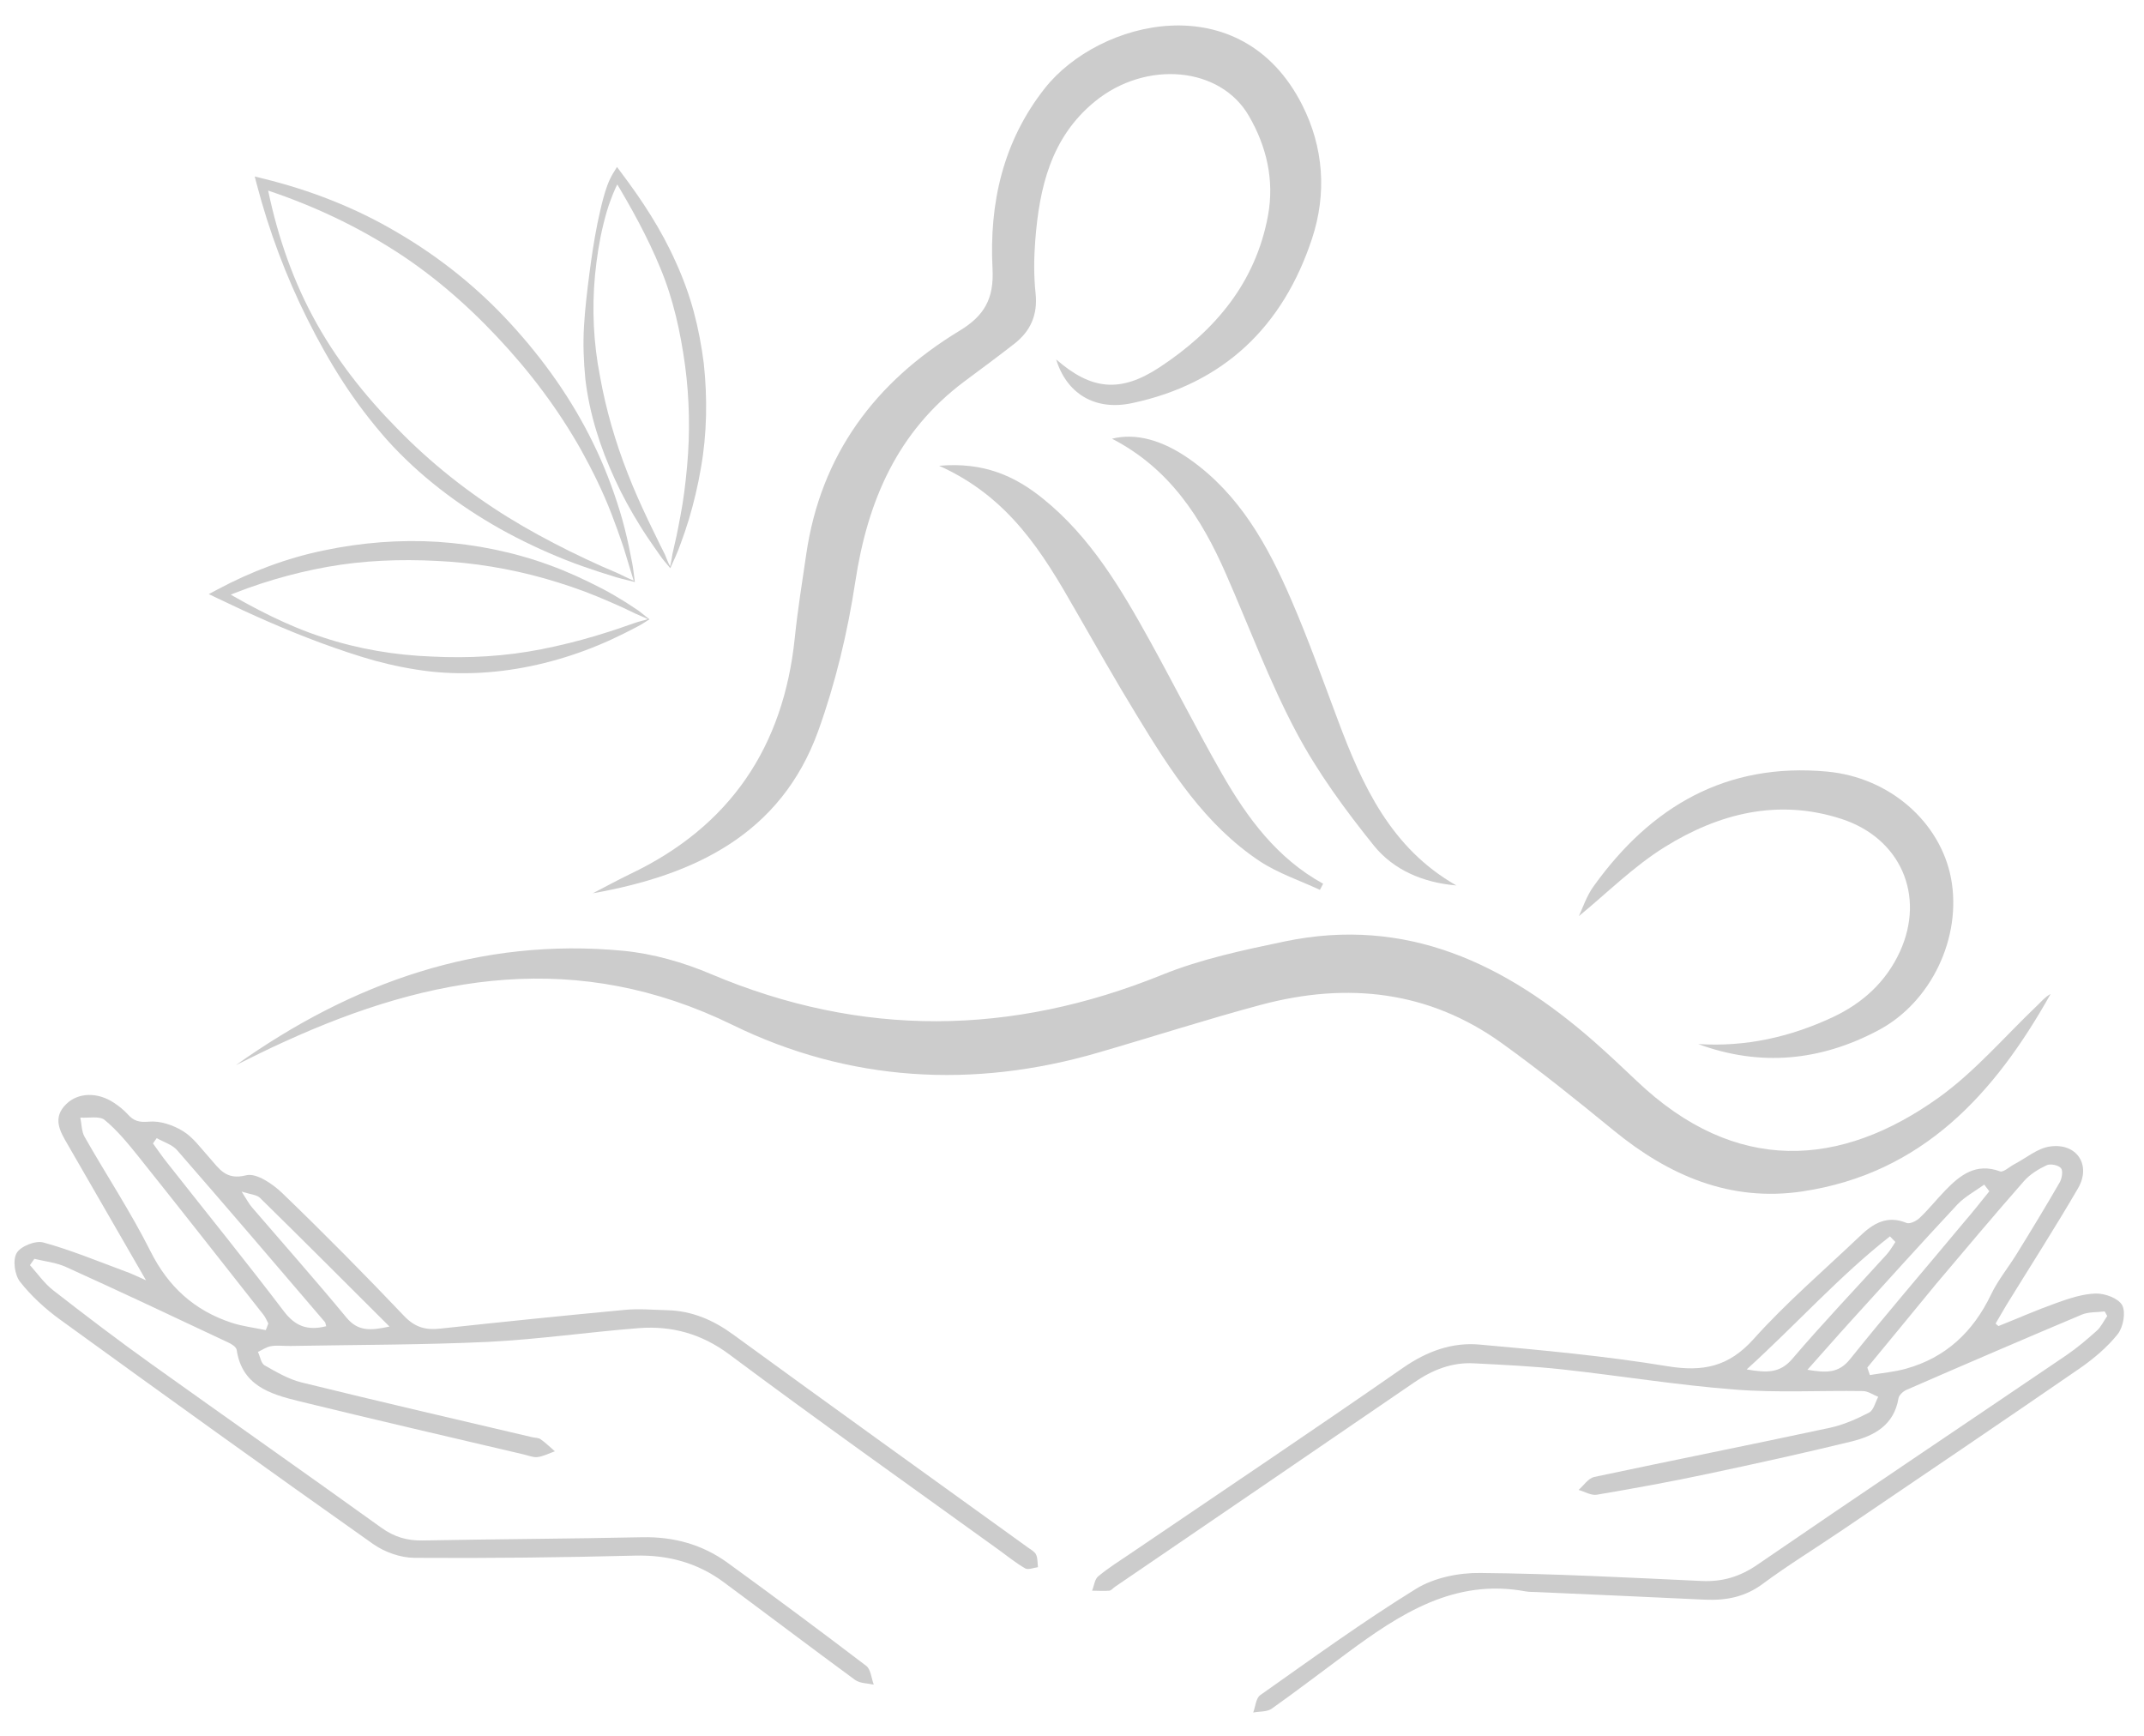 <?xml version="1.0" encoding="utf-8"?>
<!-- Generator: Adobe Illustrator 24.1.0, SVG Export Plug-In . SVG Version: 6.00 Build 0)  -->
<svg version="1.1" id="Capa_1" xmlns="http://www.w3.org/2000/svg" xmlns:xlink="http://www.w3.org/1999/xlink" x="0px" y="0px"
	 viewBox="0 0 126 102" style="enable-background:new 0 0 126 102;" xml:space="preserve">
<style type="text/css">
	.st0{fill:#CCCCCC;}
</style>
<g>
	<g>
		<g>
			<path class="st0" d="M13.86,62.59c6.84-4.86,14.34-7.52,22.77-6.72c1.75,0.17,3.54,0.68,5.16,1.37
				c8.85,3.74,17.64,3.63,26.51,0.04c2.29-0.93,4.77-1.45,7.2-1.96c7.16-1.49,12.98,1.31,18.2,5.9c0.85,0.75,1.67,1.52,2.49,2.3
				c5.81,5.53,11.99,5.11,17.78,0.95c2.11-1.52,3.85-3.57,5.75-5.38c0.25-0.24,0.47-0.51,0.79-0.68
				c-3.28,5.85-7.52,10.54-14.59,11.6c-4.24,0.63-7.84-0.93-11.07-3.57c-2.15-1.76-4.31-3.5-6.56-5.12
				c-4.31-3.11-9.1-3.62-14.13-2.29c-3.22,0.86-6.4,1.89-9.61,2.82c-7.36,2.15-14.68,1.71-21.49-1.62
				c-9.1-4.45-17.7-2.97-26.34,0.98C15.76,61.64,14.81,62.12,13.86,62.59z"/>
			<path class="st0" d="M34.84,52.49c0.73-0.38,1.45-0.77,2.19-1.13c5.87-2.79,9.02-7.47,9.68-13.89c0.17-1.64,0.43-3.26,0.67-4.89
				c0.85-5.86,4.05-10.14,9.02-13.15c1.45-0.88,2.02-1.88,1.93-3.63c-0.2-3.85,0.61-7.49,3.07-10.61
				c3.18-4.03,11.54-6.12,15.13,0.98c1.26,2.49,1.45,5.2,0.58,7.84c-1.7,5.17-5.19,8.54-10.59,9.68c-2.21,0.47-3.85-0.6-4.45-2.57
				c2.05,1.79,3.76,1.99,6.08,0.46c3.25-2.14,5.64-4.96,6.37-8.92c0.38-2.09-0.09-4.06-1.12-5.84c-1.68-2.92-6.06-3.3-9.05-0.86
				c-2.59,2.11-3.27,5.07-3.51,8.18c-0.08,1.03-0.09,2.08,0.02,3.1c0.13,1.26-0.29,2.21-1.25,2.96c-0.96,0.75-1.95,1.48-2.93,2.21
				c-3.95,2.95-5.7,7.04-6.42,11.8c-0.45,2.96-1.16,5.92-2.17,8.73C45.89,49.03,40.81,51.43,34.84,52.49z"/>
			<path class="st0" d="M99.8,61.35c2.78,0.18,5.41-0.41,7.91-1.58c1.75-0.82,3.13-2.07,3.95-3.86c1.5-3.3,0.03-6.66-3.44-7.79
				c-3.73-1.21-7.21-0.32-10.38,1.65c-1.84,1.14-3.41,2.72-5.05,4.06c0.22-0.47,0.45-1.18,0.87-1.76c3.36-4.68,7.79-7.28,13.72-6.73
				c3.67,0.34,6.65,2.96,7.28,6.27c0.65,3.45-1.15,7.29-4.29,8.94C106.98,62.35,103.44,62.69,99.8,61.35z"/>
			<path class="st0" d="M85.59,52.03c-1.94-0.16-3.68-0.9-4.84-2.33c-1.69-2.1-3.32-4.32-4.58-6.7c-1.58-2.98-2.76-6.17-4.12-9.27
				c-1.44-3.29-3.32-6.21-6.7-7.95c1.39-0.35,2.95,0.07,4.56,1.2c2.93,2.06,4.59,5.06,5.96,8.23c1.01,2.33,1.86,4.72,2.75,7.09
				C80.06,46.16,81.75,49.85,85.59,52.03z"/>
			<path class="st0" d="M55.19,27.37c2.63-0.23,4.45,0.6,6.09,1.92c2.81,2.26,4.6,5.3,6.31,8.39c1.43,2.59,2.76,5.23,4.23,7.8
				c1.48,2.58,3.23,4.96,5.94,6.45c-0.06,0.12-0.13,0.24-0.19,0.36c-1.18-0.55-2.45-0.97-3.53-1.68c-3.22-2.14-5.25-5.32-7.21-8.54
				c-1.25-2.04-2.43-4.13-3.62-6.2C61.29,32.5,59.3,29.21,55.19,27.37z"/>
		</g>
		<g id="dUToSF_5_">
			<g>
				<path class="st0" d="M8.58,75.23c-1.65-2.86-3.13-5.42-4.61-7.99c-0.45-0.77-0.91-1.56-0.07-2.37c0.7-0.68,1.84-0.71,2.81-0.06
					C7,65,7.28,65.23,7.51,65.48c0.35,0.39,0.66,0.48,1.24,0.43c0.66-0.06,1.43,0.2,2.01,0.56c0.6,0.37,1.05,1.01,1.54,1.55
					c0.58,0.65,0.97,1.35,2.17,1.04c0.59-0.15,1.56,0.51,2.12,1.05c2.44,2.35,4.82,4.76,7.16,7.22c0.64,0.67,1.27,0.84,2.13,0.74
					c3.61-0.39,7.22-0.76,10.84-1.1c0.83-0.08,1.67,0,2.51,0.02c1.44,0.04,2.68,0.57,3.86,1.43c5.76,4.2,11.55,8.35,17.33,12.52
					c0.17,0.12,0.39,0.24,0.47,0.41c0.1,0.22,0.08,0.49,0.11,0.74c-0.25,0.03-0.57,0.17-0.75,0.07c-0.54-0.31-1.03-0.71-1.54-1.08
					c-5.3-3.82-10.63-7.6-15.86-11.5c-1.63-1.21-3.36-1.68-5.28-1.54c-2.96,0.23-5.9,0.66-8.87,0.81
					c-3.87,0.18-7.74,0.17-11.61,0.24c-0.38,0.01-0.78-0.05-1.15,0.01c-0.27,0.04-0.52,0.22-0.78,0.34
					c0.13,0.27,0.18,0.67,0.39,0.79c0.69,0.39,1.4,0.81,2.16,1c4.51,1.11,9.04,2.16,13.56,3.22c0.17,0.04,0.37,0.03,0.5,0.12
					c0.3,0.21,0.56,0.47,0.84,0.71c-0.34,0.12-0.68,0.3-1.03,0.34c-0.26,0.03-0.54-0.1-0.82-0.16c-4.42-1.04-8.85-2.06-13.25-3.14
					c-1.65-0.41-3.29-0.91-3.6-3c-0.03-0.18-0.32-0.36-0.53-0.45c-3.16-1.49-6.32-2.98-9.5-4.42c-0.57-0.26-1.24-0.33-1.86-0.48
					c-0.09,0.12-0.17,0.24-0.26,0.37c0.45,0.5,0.85,1.08,1.38,1.49c1.9,1.48,3.82,2.94,5.78,4.34c4.49,3.21,9.01,6.38,13.49,9.6
					c0.75,0.54,1.52,0.77,2.43,0.75c4.3-0.08,8.59-0.1,12.89-0.19c1.85-0.04,3.54,0.42,5.03,1.5c2.74,1.99,5.46,4.01,8.15,6.06
					c0.27,0.21,0.3,0.73,0.44,1.1c-0.37-0.08-0.81-0.07-1.09-0.27c-2.59-1.9-5.15-3.84-7.73-5.75c-1.54-1.14-3.27-1.61-5.21-1.56
					c-4.33,0.11-8.66,0.16-12.99,0.13c-0.81-0.01-1.73-0.34-2.4-0.81c-6.16-4.35-12.29-8.76-18.4-13.19
					c-0.87-0.63-1.69-1.38-2.35-2.22c-0.32-0.4-0.44-1.29-0.2-1.69c0.23-0.4,1.11-0.75,1.57-0.62c1.64,0.45,3.22,1.11,4.82,1.7
					C7.69,74.82,7.99,74.97,8.58,75.23z M15.62,78.16c0.05-0.13,0.1-0.26,0.15-0.39c-0.1-0.18-0.17-0.37-0.3-0.53
					c-2.44-3.1-4.88-6.21-7.34-9.29c-0.61-0.76-1.24-1.53-1.98-2.14c-0.31-0.25-0.95-0.1-1.43-0.14c0.08,0.38,0.07,0.81,0.25,1.13
					c1.28,2.25,2.71,4.41,3.87,6.72c1.05,2.1,2.59,3.49,4.78,4.21C14.27,77.94,14.96,78.02,15.62,78.16z M19.17,77.93
					c-0.04-0.12-0.04-0.21-0.08-0.25c-2.88-3.37-5.76-6.74-8.67-10.08c-0.29-0.34-0.8-0.49-1.21-0.72c-0.07,0.1-0.15,0.2-0.22,0.31
					c0.28,0.38,0.54,0.77,0.83,1.13c2.29,2.91,4.62,5.78,6.86,8.73C17.34,77.92,18.06,78.21,19.17,77.93z M22.89,77.95
					c-2.62-2.61-5.1-5.1-7.61-7.56c-0.19-0.19-0.55-0.2-1.08-0.37c0.32,0.5,0.45,0.75,0.63,0.95c1.84,2.14,3.72,4.26,5.52,6.44
					C21.04,78.25,21.78,78.19,22.89,77.95z"/>
			</g>
		</g>
		<path class="st0" d="M117.45,77.92c1.13-0.45,2.24-0.94,3.39-1.35c0.75-0.27,1.55-0.54,2.33-0.56c0.54-0.01,1.33,0.28,1.55,0.69
			c0.22,0.42,0.06,1.28-0.26,1.69c-0.62,0.78-1.42,1.45-2.24,2.02c-4.63,3.19-9.29,6.34-13.95,9.5c-1.56,1.06-3.18,2.05-4.69,3.17
			c-1.03,0.76-2.13,0.97-3.35,0.92c-3.32-0.16-6.63-0.3-9.95-0.45c-0.21-0.01-0.42,0-0.63-0.04c-4.16-0.77-7.35,1.31-10.45,3.6
			c-1.49,1.1-2.96,2.23-4.47,3.3c-0.28,0.19-0.72,0.15-1.08,0.22c0.13-0.35,0.16-0.84,0.41-1.02c3.02-2.13,6.02-4.31,9.16-6.25
			c1.06-0.65,2.51-0.95,3.78-0.93c4.33,0.04,8.66,0.27,12.99,0.47c1.24,0.06,2.27-0.25,3.31-0.97c6.02-4.13,12.09-8.19,18.13-12.29
			c0.63-0.43,1.22-0.93,1.79-1.44c0.26-0.23,0.41-0.58,0.62-0.87c-0.05-0.09-0.1-0.18-0.15-0.27c-0.45,0.06-0.95,0.02-1.35,0.19
			c-3.44,1.45-6.88,2.93-10.3,4.42c-0.2,0.09-0.44,0.31-0.47,0.5c-0.26,1.57-1.42,2.2-2.75,2.53c-2.82,0.69-5.65,1.31-8.48,1.91
			c-2.15,0.46-4.32,0.85-6.49,1.22c-0.34,0.06-0.72-0.18-1.08-0.28c0.3-0.26,0.57-0.68,0.91-0.76c4.61-0.98,9.24-1.9,13.85-2.89
			c0.8-0.17,1.59-0.52,2.32-0.9c0.26-0.14,0.36-0.6,0.53-0.92c-0.3-0.12-0.6-0.34-0.91-0.34c-2.52-0.04-5.04,0.11-7.54-0.09
			c-3.37-0.26-6.72-0.81-10.09-1.18c-1.73-0.19-3.48-0.27-5.22-0.36c-1.3-0.07-2.45,0.39-3.52,1.13c-5.85,4.01-11.71,8-17.57,12
			c-0.12,0.08-0.22,0.22-0.34,0.23c-0.33,0.03-0.67,0-1.01,0c0.12-0.29,0.15-0.68,0.37-0.85c0.59-0.49,1.24-0.9,1.88-1.33
			c5.35-3.63,10.72-7.23,16.03-10.92c1.4-0.97,2.88-1.51,4.51-1.36c3.68,0.33,7.38,0.67,11.02,1.27c2.09,0.34,3.6,0.04,5.07-1.6
			c1.93-2.15,4.15-4.05,6.25-6.05c0.77-0.74,1.6-1.24,2.73-0.77c0.19,0.08,0.58-0.11,0.77-0.29c0.53-0.5,0.99-1.08,1.5-1.61
			c0.88-0.91,1.81-1.65,3.23-1.13c0.2,0.07,0.55-0.27,0.84-0.42c0.69-0.36,1.36-0.94,2.09-1.04c1.58-0.23,2.45,1.09,1.65,2.46
			c-1.35,2.32-2.81,4.59-4.22,6.88c-0.21,0.35-0.41,0.71-0.62,1.06C117.32,77.82,117.38,77.87,117.45,77.92z M109.74,80.36
			c0.05,0.15,0.1,0.29,0.15,0.44c0.7-0.12,1.43-0.18,2.11-0.37c2.35-0.65,3.96-2.17,5.01-4.36c0.4-0.84,1.01-1.58,1.51-2.39
			c0.86-1.39,1.71-2.79,2.53-4.21c0.13-0.23,0.2-0.68,0.07-0.83c-0.16-0.18-0.62-0.27-0.84-0.17c-0.49,0.23-0.99,0.54-1.34,0.94
			c-1.75,1.99-3.45,4.02-5.16,6.04C112.43,77.09,111.09,78.73,109.74,80.36z M116.91,70c-0.1-0.13-0.2-0.26-0.3-0.39
			c-0.53,0.38-1.13,0.7-1.57,1.16c-2.12,2.27-4.19,4.57-6.28,6.87c-0.81,0.89-1.6,1.8-2.54,2.85c1.11,0.18,1.83,0.22,2.51-0.63
			c2.18-2.72,4.46-5.36,6.69-8.04C115.93,71.23,116.42,70.61,116.91,70z M111.39,72.98c-0.11-0.11-0.22-0.22-0.32-0.33
			c-2.96,2.32-5.47,5.14-8.42,7.82c1.19,0.2,1.95,0.23,2.68-0.62c1.79-2.1,3.7-4.1,5.55-6.14
			C111.08,73.49,111.22,73.23,111.39,72.98z"/>
		<g>
			<path class="st0" d="M37.31,34.2c-0.32-0.09-0.69-0.16-1.06-0.27l-1.02-0.32c-0.67-0.22-1.34-0.45-1.99-0.71
				c-1.31-0.52-2.6-1.13-3.84-1.82c-2.47-1.39-4.78-3.14-6.68-5.26c-0.94-1.07-1.8-2.2-2.57-3.39c-0.77-1.19-1.46-2.43-2.09-3.69
				c-1.26-2.52-2.25-5.17-2.97-7.91l-0.12-0.46l0.48,0.12c2.75,0.67,5.44,1.71,7.9,3.17c2.47,1.44,4.73,3.25,6.66,5.36
				c1.93,2.1,3.6,4.45,4.85,7.02c0.63,1.28,1.14,2.61,1.56,3.97c0.21,0.68,0.38,1.37,0.53,2.06l0.21,1.05
				C37.23,33.49,37.26,33.87,37.31,34.2z M37.24,34.12l-0.6-1.97c-0.22-0.66-0.46-1.32-0.71-1.97c-0.5-1.3-1.12-2.55-1.79-3.76
				c-1.36-2.41-3.04-4.63-4.94-6.64c-1.89-2.01-4-3.82-6.35-5.27c-2.35-1.46-4.89-2.61-7.55-3.46l0.36-0.34
				c0.53,2.73,1.4,5.42,2.72,7.88c1.31,2.46,3.06,4.67,5,6.63c1.93,1.98,4.1,3.7,6.45,5.16c1.18,0.73,2.4,1.39,3.65,2.01
				c0.63,0.31,1.26,0.61,1.89,0.89l0.95,0.41C36.6,33.82,36.9,33.98,37.24,34.12z"/>
			<path class="st0" d="M38.17,36.39c-0.21,0.13-0.5,0.33-0.75,0.45l-0.74,0.38c-0.5,0.25-1,0.48-1.51,0.69
				c-1.03,0.43-2.09,0.78-3.18,1.05c-2.17,0.54-4.45,0.74-6.68,0.5c-1.12-0.13-2.22-0.35-3.29-0.64c-1.07-0.3-2.12-0.66-3.16-1.04
				c-2.08-0.77-4.1-1.67-6.09-2.63l-0.5-0.24l0.51-0.27c1.96-1.05,4.07-1.85,6.27-2.3c2.19-0.46,4.45-0.64,6.69-0.5
				c2.24,0.15,4.46,0.6,6.56,1.37c1.05,0.38,2.06,0.85,3.05,1.36c0.49,0.25,0.97,0.54,1.44,0.83l0.7,0.46
				C37.74,36.04,37.96,36.24,38.17,36.39z M38.07,36.38c-0.26-0.13-0.51-0.22-0.72-0.32l-0.73-0.35c-0.5-0.23-1-0.44-1.5-0.65
				c-1.01-0.42-2.04-0.76-3.08-1.06c-2.08-0.59-4.22-0.94-6.37-1.04c-2.15-0.11-4.31-0.03-6.43,0.35c-2.12,0.38-4.2,1-6.21,1.85
				l0.01-0.52c1.89,1.11,3.84,2.13,5.93,2.81c2.08,0.69,4.25,1.05,6.41,1.13c2.15,0.11,4.31-0.01,6.44-0.43
				c1.06-0.21,2.12-0.47,3.16-0.78c0.52-0.16,1.05-0.32,1.56-0.5l0.78-0.27C37.57,36.51,37.78,36.48,38.07,36.38z"/>
			<path class="st0" d="M39.39,33.39c-0.14-0.19-0.33-0.38-0.5-0.61l-0.45-0.64c-0.29-0.42-0.58-0.84-0.84-1.27
				c-0.54-0.87-1.03-1.76-1.46-2.7c-0.86-1.86-1.5-3.85-1.74-5.9c-0.1-1.03-0.14-2.06-0.08-3.09c0.06-1.02,0.18-2.03,0.31-3.04
				c0.13-1.01,0.28-2.01,0.48-3.01c0.11-0.5,0.21-1,0.35-1.5c0.14-0.5,0.29-0.99,0.59-1.48l0.21-0.34l0.26,0.35
				c1.22,1.62,2.35,3.34,3.19,5.23c0.43,0.94,0.79,1.92,1.06,2.92c0.27,1,0.46,2.02,0.59,3.04c0.22,2.05,0.19,4.14-0.17,6.16
				c-0.17,1.01-0.41,2.01-0.7,2.99c-0.15,0.49-0.31,0.97-0.49,1.45c-0.09,0.24-0.17,0.46-0.29,0.73L39.39,33.39z M39.38,33.28
				c0.07-0.26,0.1-0.51,0.14-0.73l0.16-0.71c0.12-0.49,0.2-0.99,0.3-1.48c0.19-0.98,0.31-1.98,0.4-2.97
				c0.18-1.98,0.14-3.97-0.12-5.92c-0.27-1.96-0.69-3.89-1.45-5.71c-0.75-1.83-1.72-3.58-2.76-5.3l0.47,0
				c-0.27,0.35-0.46,0.83-0.63,1.29c-0.18,0.46-0.31,0.95-0.43,1.43c-0.24,0.97-0.39,1.97-0.49,2.97c-0.19,2.01-0.09,4.02,0.29,5.96
				c0.35,1.95,0.9,3.85,1.63,5.71c0.36,0.93,0.77,1.84,1.2,2.75l0.66,1.36l0.33,0.66C39.17,32.81,39.25,33.04,39.38,33.28z"/>
		</g>
	</g>
</g>
</svg>
